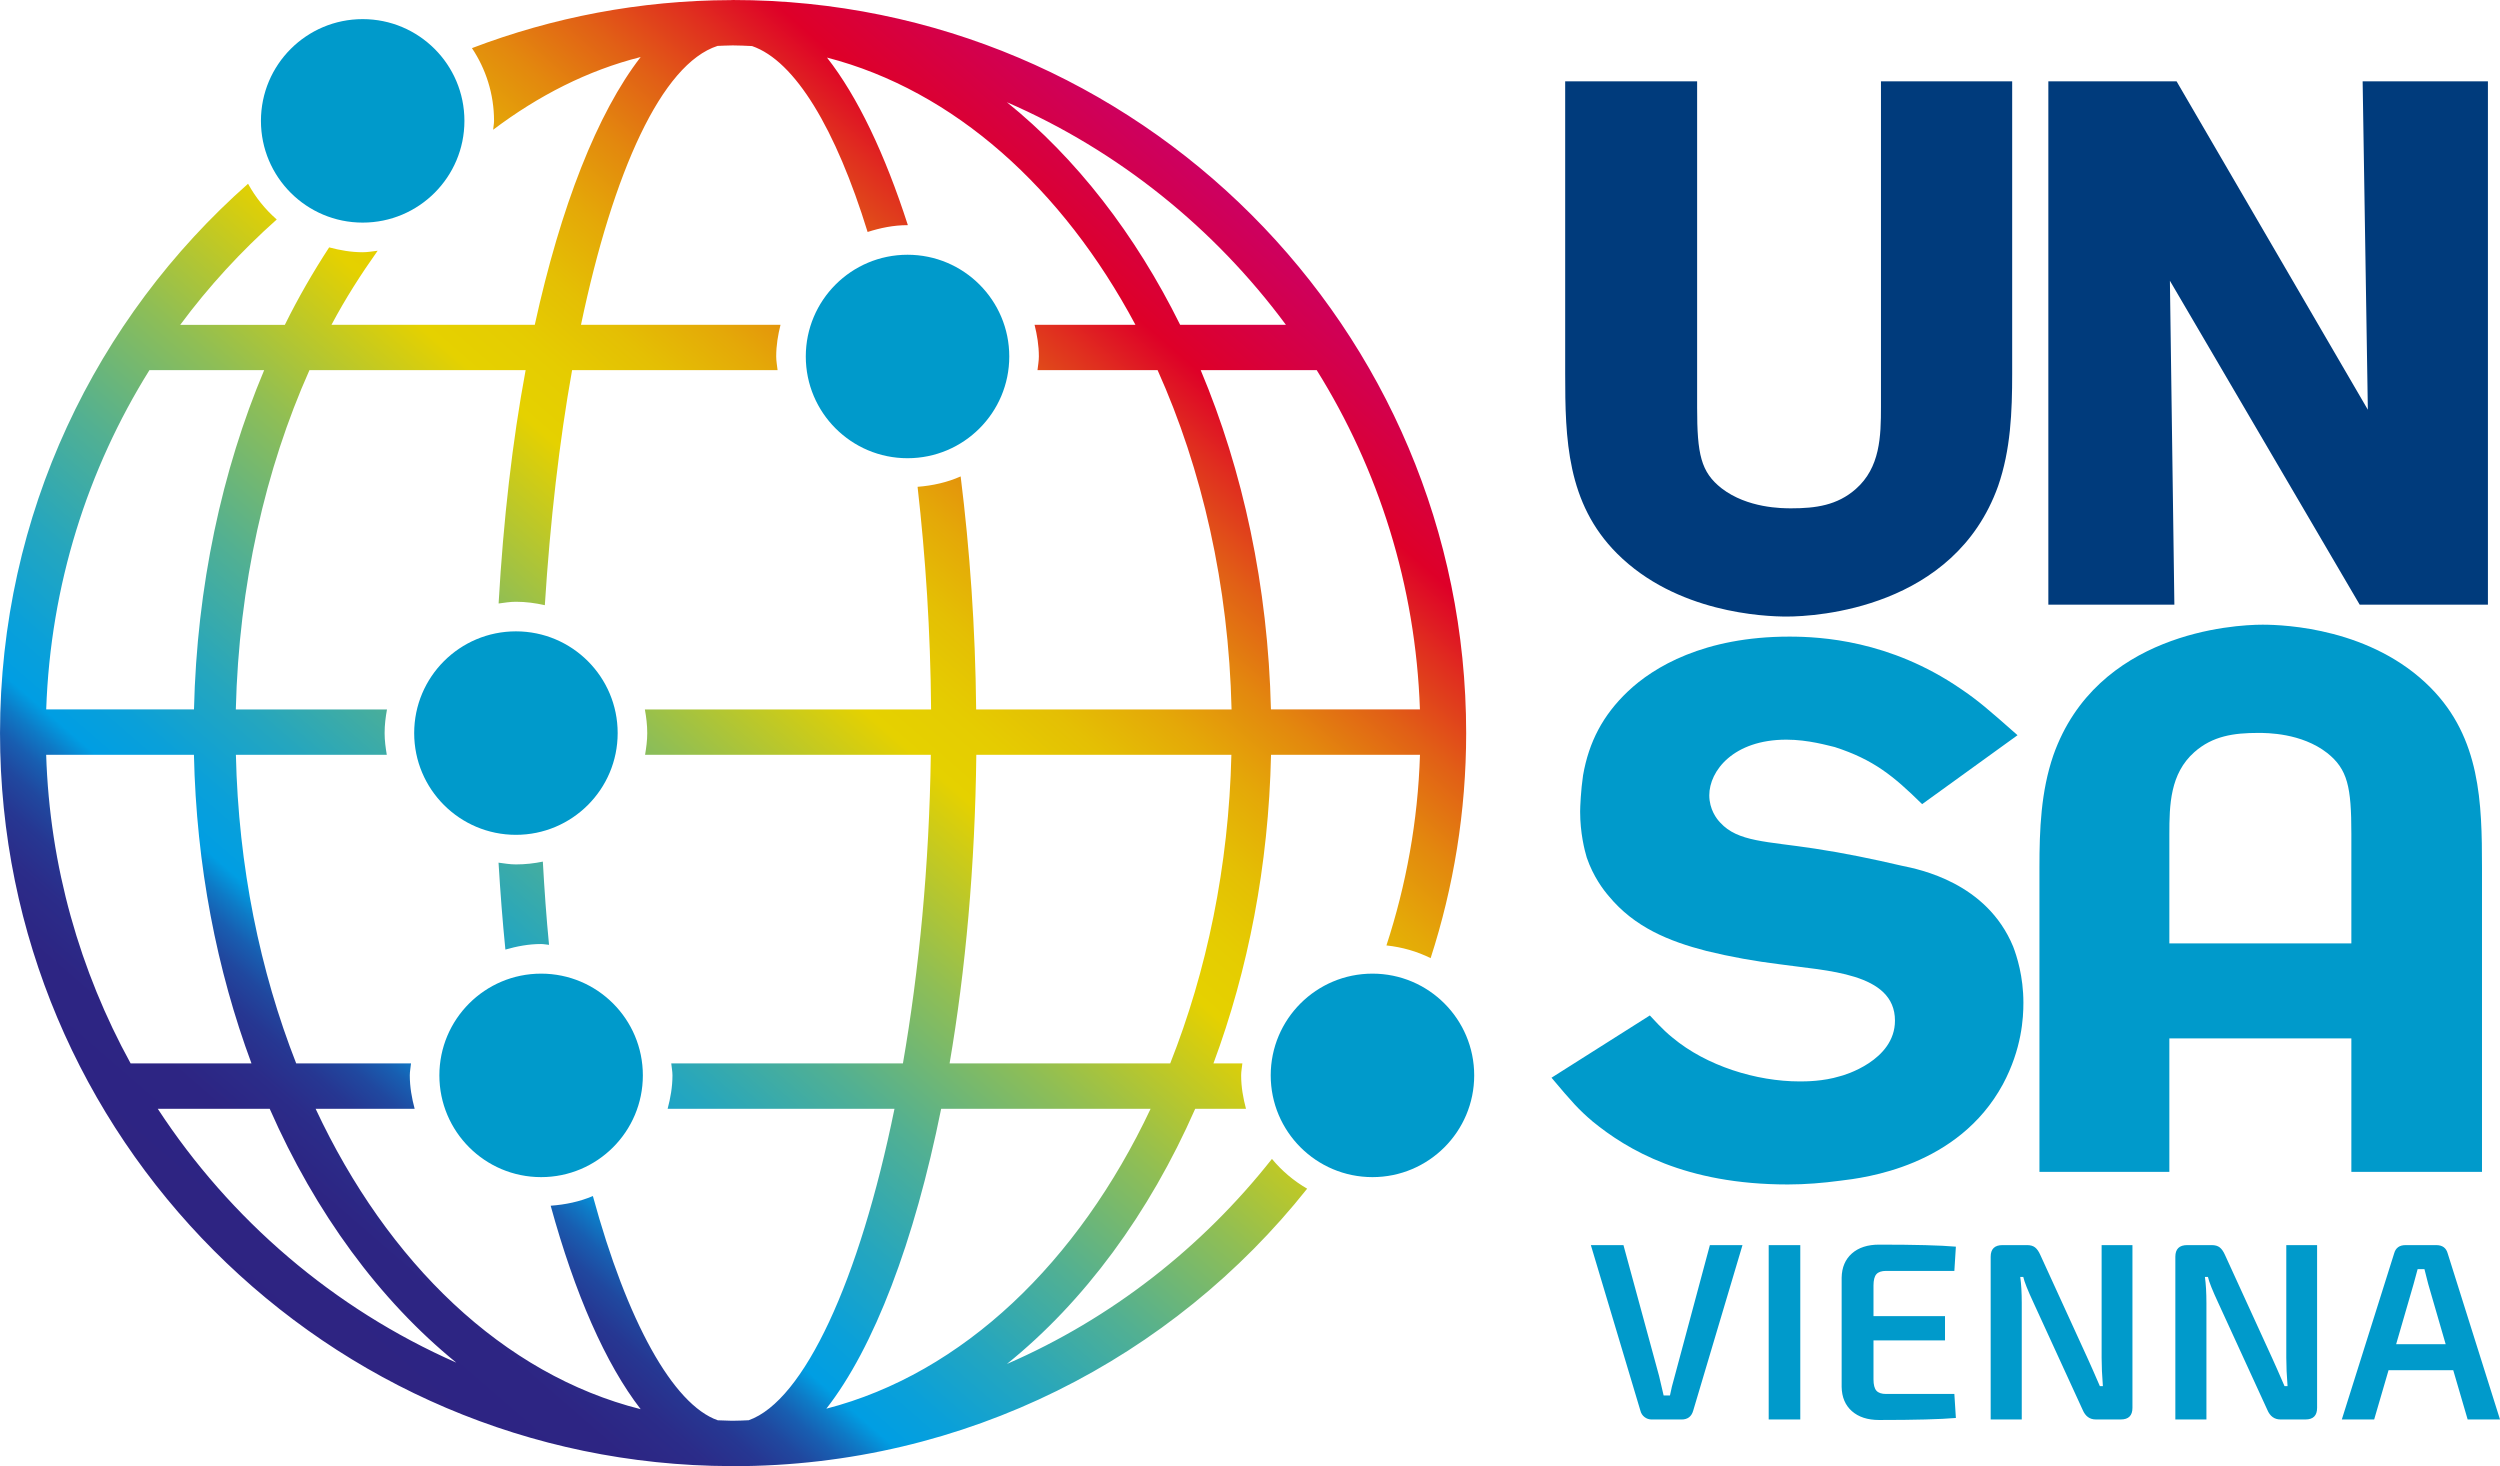 <?xml version="1.0" encoding="UTF-8" standalone="no"?>
<!-- Generator: Adobe Illustrator 15.0.2, SVG Export Plug-In . SVG Version: 6.00 Build 0)  -->

<svg
   xmlns:dc="http://purl.org/dc/elements/1.1/"
   xmlns:cc="http://creativecommons.org/ns#"
   xmlns:rdf="http://www.w3.org/1999/02/22-rdf-syntax-ns#"
   xmlns:svg="http://www.w3.org/2000/svg"
   xmlns="http://www.w3.org/2000/svg"
   xmlns:xlink="http://www.w3.org/1999/xlink"
   xmlns:sodipodi="http://sodipodi.sourceforge.net/DTD/sodipodi-0.dtd"
   xmlns:inkscape="http://www.inkscape.org/namespaces/inkscape"
   version="1.1"
   id="Ebene_1"
   x="0px"
   y="0px"
   width="148.389"
   height="87.025"
   viewBox="0 0 148.389 87.025"
   enable-background="new 0 0 595.28 841.89"
   xml:space="preserve"
   sodipodi:docname="logo.svg"
   inkscape:version="0.92.3 (2405546, 2018-03-11)"><defs
   id="defs122" /><sodipodi:namedview
   pagecolor="#ffffff"
   bordercolor="#666666"
   borderopacity="1"
   objecttolerance="10"
   gridtolerance="10"
   guidetolerance="10"
   inkscape:pageopacity="0"
   inkscape:pageshadow="2"
   inkscape:window-width="640"
   inkscape:window-height="480"
   id="namedview120"
   showgrid="false"
   fit-margin-top="0"
   fit-margin-left="0"
   fit-margin-right="0"
   fit-margin-bottom="0"
   showborder="false"
   inkscape:zoom="0.33178696"
   inkscape:cx="-195.39104"
   inkscape:cy="-194.94501"
   inkscape:window-x="0"
   inkscape:window-y="27"
   inkscape:window-maximized="0"
   inkscape:current-layer="Ebene_1" />
<g
   id="g12"
   transform="translate(-163,-138.975)">
	<defs
   id="defs3">
		<rect
   id="SVGID_1_"
   x="163"
   y="138.976"
   width="148.391"
   height="87.024" />
	</defs>
	<clipPath
   id="SVGID_2_">
		<use
   xlink:href="#SVGID_1_"
   overflow="visible"
   id="use5"
   style="overflow:visible"
   x="0"
   y="0"
   width="100%"
   height="100%" />
	</clipPath>
	<path
   clip-path="url(#SVGID_2_)"
   d="m 283.1,198.499 c 0,-1.584 -0.392,-2.772 -0.61,-3.344 -1.568,-3.784 -5.532,-4.576 -6.621,-4.796 -1.699,-0.396 -3.398,-0.748 -5.14,-1.013 -2.875,-0.439 -4.574,-0.396 -5.619,-1.54 -0.218,-0.22 -0.654,-0.792 -0.654,-1.628 0,-1.452 1.438,-3.3 4.574,-3.3 1.307,0 2.483,0.353 2.875,0.44 2.309,0.748 3.485,1.716 5.184,3.388 l 5.663,-4.092 c -1.743,-1.54 -2.353,-2.068 -3.398,-2.772 -4.182,-2.859 -8.277,-3.08 -10.15,-3.08 -5.053,0 -8.058,1.805 -9.583,3.256 -1.481,1.408 -2.309,2.992 -2.657,4.973 -0.131,0.88 -0.174,1.892 -0.174,2.156 0,1.275 0.261,2.287 0.392,2.728 0.392,1.144 1.002,1.936 1.307,2.288 1.524,1.848 3.572,2.684 5.793,3.256 1.438,0.353 2.919,0.616 4.356,0.792 2.744,0.396 6.839,0.484 6.839,3.344 0,2.376 -3.049,3.256 -3.267,3.301 -1.002,0.308 -2.047,0.308 -2.396,0.308 -2.57,0 -5.532,-0.924 -7.536,-2.596 -0.61,-0.484 -1.219,-1.188 -1.35,-1.32 l -5.837,3.696 c 1.22,1.451 1.612,1.892 2.439,2.596 2.048,1.672 5.489,3.74 11.587,3.74 1.046,0 2.091,-0.088 3.093,-0.221 1.481,-0.176 7.013,-0.836 9.67,-5.72 1.133,-2.112 1.22,-3.96 1.22,-4.84"
   id="path8"
   inkscape:connector-curvature="0"
   style="fill:#009acb" />
	<path
   clip-path="url(#SVGID_2_)"
   d="m 282.434,161.139 v -17.336 h -7.788 v 19.315 c 0,1.76 -0.044,3.608 -1.496,4.884 -1.1,0.969 -2.376,1.145 -3.828,1.145 -0.528,0 -2.596,0 -4.136,-1.188 -1.232,-0.968 -1.452,-2.023 -1.452,-4.796 v -19.359 h -7.832 v 17.336 c 0,3.872 0.088,7.7 3.08,10.691 3.52,3.521 8.712,3.74 10.076,3.74 1.76,0 9.944,-0.484 12.54,-7.744 0.748,-2.157 0.836,-4.4 0.836,-6.688"
   id="path10"
   inkscape:connector-curvature="0"
   style="fill:#003b7c" />
</g>
<polygon
   points="303.236,143.803 303.545,163.294 292.192,143.803 284.581,143.803 284.581,174.866 292.061,174.866 291.796,155.639 303.061,174.866 310.672,174.866 310.672,143.803 "
   id="polygon14"
   style="fill:#003b7c"
   transform="translate(-163,-138.975)" />
<g
   id="g26"
   transform="translate(-163,-138.975)">
	<defs
   id="defs17">
		<rect
   id="SVGID_3_"
   x="163"
   y="138.976"
   width="148.391"
   height="87.024" />
	</defs>
	<clipPath
   id="SVGID_4_">
		<use
   xlink:href="#SVGID_3_"
   overflow="visible"
   id="use19"
   style="overflow:visible"
   x="0"
   y="0"
   width="100%"
   height="100%" />
	</clipPath>
	<path
   clip-path="url(#SVGID_4_)"
   d="m 302.566,188.462 v 6.511 h -10.803 v -6.467 c 0,-1.76 0.043,-3.607 1.48,-4.884 1.09,-0.968 2.353,-1.144 3.79,-1.144 0.523,0 2.57,0 4.095,1.188 1.222,0.968 1.438,2.024 1.438,4.796 m 7.754,20.069 v -18.045 c 0,-3.872 -0.088,-7.7 -3.049,-10.692 -3.485,-3.52 -8.625,-3.74 -9.976,-3.74 -1.743,0 -9.845,0.484 -12.415,7.744 -0.741,2.156 -0.828,4.4 -0.828,6.688 v 18.045 h 7.711 v -7.921 h 10.803 v 7.921 z"
   id="path22"
   inkscape:connector-curvature="0"
   style="fill:#009acb" />
	<path
   clip-path="url(#SVGID_4_)"
   d="m 305.225,218.76 1.035,-3.57 0.24,-0.885 h 0.404 c 0.01,0.05 0.085,0.345 0.225,0.885 l 1.035,3.57 z m 4.244,4.469 h 1.92 l -3.104,-9.855 c -0.09,-0.33 -0.315,-0.494 -0.675,-0.494 h -1.83 c -0.359,0 -0.585,0.164 -0.675,0.494 L 302,223.229 h 1.92 l 0.854,-2.925 h 3.84 z M 298.704,212.88 v 6.689 c 0,0.49 0.025,1.05 0.075,1.68 h -0.18 c -0.09,-0.22 -0.225,-0.529 -0.405,-0.93 -0.18,-0.401 -0.285,-0.635 -0.315,-0.705 l -2.82,-6.165 c -0.09,-0.2 -0.193,-0.345 -0.308,-0.435 -0.115,-0.09 -0.272,-0.135 -0.472,-0.135 h -1.455 c -0.47,0 -0.705,0.229 -0.705,0.689 v 9.66 h 1.845 v -6.9 c 0,-0.62 -0.03,-1.14 -0.09,-1.56 h 0.18 c 0.06,0.28 0.265,0.795 0.615,1.545 l 2.91,6.345 c 0.16,0.38 0.42,0.57 0.78,0.57 h 1.484 c 0.461,0 0.69,-0.23 0.69,-0.69 v -9.659 h -1.829 z m -10.961,0 v 6.689 c 0,0.49 0.025,1.05 0.075,1.68 h -0.18 c -0.09,-0.22 -0.225,-0.529 -0.405,-0.93 -0.18,-0.4 -0.285,-0.635 -0.315,-0.705 l -2.82,-6.165 c -0.09,-0.2 -0.193,-0.345 -0.308,-0.435 -0.115,-0.09 -0.272,-0.135 -0.472,-0.135 h -1.455 c -0.47,0 -0.705,0.229 -0.705,0.689 v 9.66 h 1.845 v -6.9 c 0,-0.62 -0.03,-1.14 -0.09,-1.56 h 0.18 c 0.06,0.28 0.265,0.795 0.615,1.545 l 2.91,6.345 c 0.16,0.38 0.42,0.57 0.78,0.57 h 1.485 c 0.46,0 0.69,-0.23 0.69,-0.69 v -9.659 h -1.83 z m -12.791,8.835 c -0.27,0 -0.462,-0.065 -0.577,-0.195 -0.115,-0.13 -0.173,-0.355 -0.173,-0.675 v -2.311 h 4.245 v -1.439 h -4.245 v -1.815 c 0,-0.32 0.058,-0.545 0.173,-0.675 0.115,-0.13 0.307,-0.195 0.577,-0.195 h 4.05 l 0.09,-1.439 c -0.91,-0.08 -2.43,-0.12 -4.56,-0.12 -0.68,0 -1.217,0.175 -1.612,0.524 -0.395,0.351 -0.598,0.83 -0.608,1.44 v 6.479 c 0.01,0.61 0.213,1.091 0.608,1.44 0.395,0.349 0.932,0.525 1.612,0.525 2.13,0 3.65,-0.04 4.56,-0.12 l -0.09,-1.425 h -4.05 z m -5.095,-8.835 h -1.875 v 10.35 h 1.875 z m -5.366,0 -2.085,7.77 c -0.13,0.45 -0.225,0.835 -0.285,1.155 h -0.375 c -0.03,-0.12 -0.075,-0.312 -0.135,-0.577 -0.06,-0.266 -0.105,-0.458 -0.135,-0.578 l -2.115,-7.77 h -1.935 l 2.94,9.824 c 0.04,0.16 0.122,0.288 0.247,0.383 0.125,0.096 0.268,0.143 0.428,0.143 h 1.77 c 0.36,0 0.59,-0.175 0.69,-0.525 l 2.925,-9.824 h -1.935 z"
   id="path24"
   inkscape:connector-curvature="0"
   style="fill:#009acb" />
</g>
<g
   id="g87"
   transform="translate(-163,-138.975)">
	<defs
   id="defs29">
		<path
   id="SVGID_5_"
   d="m 193.622,190.283 c -0.353,0 -0.691,-0.059 -1.031,-0.104 0.106,1.753 0.238,3.48 0.407,5.159 0.678,-0.194 1.38,-0.33 2.121,-0.33 0.16,0 0.311,0.038 0.469,0.048 -0.156,-1.604 -0.274,-3.261 -0.367,-4.939 -0.517,0.107 -1.05,0.166 -1.599,0.166 m -21.257,14.506 h 6.644 c 2.716,6.181 6.527,11.369 11.074,15.066 -7.275,-3.203 -13.414,-8.48 -17.718,-15.066 m 46.498,0 h 12.432 c -4.295,9.102 -11.139,15.706 -19.247,17.799 2.828,-3.618 5.223,-9.903 6.815,-17.799 m -53.122,-21.012 h 8.771 c 0.141,6.578 1.36,12.784 3.415,18.317 h -7.174 c -3,-5.467 -4.805,-11.686 -5.012,-18.317 m 55.209,0 h 15.14 c -0.156,6.629 -1.464,12.845 -3.631,18.317 h -13.095 c 0.947,-5.536 1.513,-11.748 1.586,-18.317 m -49.08,-22.832 h 6.81 c -2.509,5.969 -3.994,12.827 -4.165,20.139 h -8.772 c 0.253,-7.38 2.458,-14.257 6.127,-20.139 m 62.399,0 h 6.886 c 3.668,5.882 5.873,12.759 6.126,20.139 h -8.843 c -0.172,-7.313 -1.659,-14.17 -4.169,-20.139 m -11.504,-15.903 c 6.624,2.879 12.317,7.477 16.561,13.211 h -6.278 c -2.659,-5.375 -6.175,-9.9 -10.283,-13.211 M 205.589,141.7 c 0.263,-0.01 0.525,-0.024 0.789,-0.027 0.038,0 0.076,-0.003 0.114,-0.003 0.385,0.001 0.766,0.021 1.146,0.039 2.559,0.88 4.975,4.925 6.859,11.035 0.752,-0.24 1.538,-0.405 2.37,-0.405 0.007,0 0.013,0.002 0.02,0.002 -1.358,-4.218 -2.987,-7.637 -4.8,-9.948 7.536,1.946 13.984,7.761 18.307,15.86 h -5.987 c 0.151,0.605 0.255,1.229 0.255,1.881 0,0.278 -0.053,0.54 -0.082,0.812 h 7.13 c 2.64,5.879 4.217,12.752 4.39,20.139 h -15.16 c -0.047,-4.865 -0.381,-9.499 -0.92,-13.832 -0.79,0.351 -1.655,0.548 -2.557,0.617 0.469,4.136 0.767,8.556 0.802,13.215 h -16.989 c 0.084,0.457 0.141,0.923 0.141,1.405 0,0.44 -0.059,0.866 -0.129,1.288 h 16.96 c -0.091,6.596 -0.701,12.824 -1.655,18.317 h -13.751 c 0.023,0.238 0.072,0.466 0.072,0.709 0,0.69 -0.119,1.348 -0.287,1.985 h 13.465 c -2.078,10.206 -5.374,17.331 -8.653,18.485 -0.315,0.013 -0.63,0.031 -0.947,0.031 -0.038,0 -0.076,-0.002 -0.113,-0.002 -0.26,-0.004 -0.518,-0.017 -0.777,-0.026 -2.663,-0.938 -5.393,-5.896 -7.412,-13.311 -0.775,0.332 -1.624,0.511 -2.505,0.575 1.434,5.22 3.26,9.392 5.342,12.077 -8.159,-2.056 -15.014,-8.675 -19.294,-17.83 h 5.878 c -0.17,-0.638 -0.288,-1.295 -0.288,-1.985 0,-0.243 0.05,-0.471 0.072,-0.709 h -6.815 c -2.144,-5.47 -3.432,-11.685 -3.579,-18.317 h 8.956 c -0.07,-0.422 -0.129,-0.848 -0.129,-1.288 0,-0.482 0.057,-0.948 0.141,-1.405 h -8.973 c 0.18,-7.382 1.748,-14.256 4.37,-20.139 h 12.832 c -0.785,4.217 -1.322,8.898 -1.604,13.851 0.34,-0.045 0.676,-0.103 1.028,-0.103 0.592,0 1.162,0.078 1.716,0.203 0.317,-4.996 0.862,-9.727 1.618,-13.951 h 12.197 c -0.028,-0.271 -0.082,-0.533 -0.082,-0.812 0,-0.651 0.104,-1.275 0.256,-1.881 h -11.843 c 1.916,-9.129 4.797,-15.481 8.105,-16.552 m 0.903,-2.723 c -0.006,-0.001 -0.01,-0.001 -0.016,-0.001 -0.032,0 -0.065,0.005 -0.098,0.005 -5.412,0.016 -10.588,1.028 -15.366,2.85 0.826,1.238 1.311,2.721 1.311,4.319 0,0.181 -0.042,0.35 -0.053,0.526 2.684,-2.026 5.617,-3.526 8.757,-4.317 -2.568,3.312 -4.75,8.88 -6.286,15.895 h -12.067 c 0.83,-1.566 1.761,-3.015 2.741,-4.397 -0.295,0.033 -0.584,0.089 -0.888,0.089 -0.692,0 -1.352,-0.119 -1.991,-0.289 -0.946,1.453 -1.831,2.98 -2.63,4.598 h -6.209 c 1.688,-2.281 3.614,-4.37 5.728,-6.254 -0.688,-0.6 -1.26,-1.314 -1.703,-2.12 -9.024,7.969 -14.722,19.62 -14.722,32.608 0,23.985 19.408,43.435 43.378,43.507 0.033,0 0.066,0.004 0.098,0.004 0.006,0 0.01,0 0.016,-0.001 0.007,0 0.013,0.001 0.02,0.001 13.808,0 26.105,-6.439 34.074,-16.471 -0.801,-0.463 -1.503,-1.059 -2.09,-1.767 -4.14,5.248 -9.518,9.472 -15.731,12.171 4.591,-3.7 8.439,-8.92 11.175,-15.145 h 3.015 c -0.169,-0.638 -0.287,-1.295 -0.287,-1.985 0,-0.243 0.05,-0.471 0.072,-0.709 h -1.717 c 2.056,-5.531 3.276,-11.739 3.418,-18.317 h 8.841 c -0.123,3.941 -0.822,7.734 -1.991,11.314 0.936,0.101 1.817,0.354 2.623,0.755 1.361,-4.21 2.11,-8.694 2.11,-13.357 0,-24.031 -19.482,-43.514 -43.512,-43.514 -0.007,0.001 -0.013,0.002 -0.02,0.002"
   inkscape:connector-curvature="0" />
	</defs>
	<clipPath
   id="SVGID_6_">
		<use
   xlink:href="#SVGID_5_"
   overflow="visible"
   id="use31"
   style="overflow:visible"
   x="0"
   y="0"
   width="100%"
   height="100%" />
	</clipPath>
	
		<linearGradient
   id="SVGID_7_"
   gradientUnits="userSpaceOnUse"
   x1="6.887"
   y1="845.32"
   x2="7.887"
   y2="845.32"
   gradientTransform="matrix(62.873,-74.929,-74.929,-62.873,63079.672,53884.625)">
		<stop
   offset="0"
   style="stop-color:#2E2382"
   id="stop34" />
		<stop
   offset="0.042"
   style="stop-color:#2E2382"
   id="stop36" />
		<stop
   offset="0.049"
   style="stop-color:#2E2382"
   id="stop38" />
		<stop
   offset="0.134"
   style="stop-color:#2D2583"
   id="stop40" />
		<stop
   offset="0.165"
   style="stop-color:#2B2C89"
   id="stop42" />
		<stop
   offset="0.187"
   style="stop-color:#263792"
   id="stop44" />
		<stop
   offset="0.205"
   style="stop-color:#20489F"
   id="stop46" />
		<stop
   offset="0.22"
   style="stop-color:#185EB1"
   id="stop48" />
		<stop
   offset="0.233"
   style="stop-color:#0E7AC6"
   id="stop50" />
		<stop
   offset="0.245"
   style="stop-color:#0299DF"
   id="stop52" />
		<stop
   offset="0.247"
   style="stop-color:#009EE3"
   id="stop54" />
		<stop
   offset="0.277"
   style="stop-color:#0AA0D9"
   id="stop56" />
		<stop
   offset="0.328"
   style="stop-color:#25A6BE"
   id="stop58" />
		<stop
   offset="0.395"
   style="stop-color:#52B092"
   id="stop60" />
		<stop
   offset="0.474"
   style="stop-color:#8FBE55"
   id="stop62" />
		<stop
   offset="0.563"
   style="stop-color:#DDCF08"
   id="stop64" />
		<stop
   offset="0.572"
   style="stop-color:#E5D100"
   id="stop66" />
		<stop
   offset="0.607"
   style="stop-color:#E5CC01"
   id="stop68" />
		<stop
   offset="0.647"
   style="stop-color:#E4BF04"
   id="stop70" />
		<stop
   offset="0.689"
   style="stop-color:#E4A808"
   id="stop72" />
		<stop
   offset="0.733"
   style="stop-color:#E3880E"
   id="stop74" />
		<stop
   offset="0.778"
   style="stop-color:#E15F16"
   id="stop76" />
		<stop
   offset="0.823"
   style="stop-color:#E02E1F"
   id="stop78" />
		<stop
   offset="0.86"
   style="stop-color:#DE0028"
   id="stop80" />
		<stop
   offset="1"
   style="stop-color:#C4007E"
   id="stop82" />
	</linearGradient>
	<polygon
   clip-path="url(#SVGID_6_)"
   points="292.875,174.933 214.068,268.851 120.149,190.044 198.956,96.125 "
   id="polygon85"
   style="fill:url(#SVGID_7_)" />
</g>
<g
   id="g97"
   transform="translate(-163,-138.975)">
	<defs
   id="defs90">
		<rect
   id="SVGID_8_"
   x="163"
   y="138.976"
   width="148.391"
   height="87.024" />
	</defs>
	<clipPath
   id="SVGID_9_">
		<use
   xlink:href="#SVGID_8_"
   overflow="visible"
   id="use92"
   style="overflow:visible"
   x="0"
   y="0"
   width="100%"
   height="100%" />
	</clipPath>
	<path
   clip-path="url(#SVGID_9_)"
   d="M 197.4,150.651"
   id="path95"
   inkscape:connector-curvature="0"
   style="fill:#181716" />
</g>
<path
   d="M 34.4,11.676"
   id="path99"
   inkscape:connector-curvature="0"
   style="fill:none;stroke:#181716;stroke-width:0.902" />
<g
   id="g117"
   transform="translate(-163,-138.975)">
	<defs
   id="defs102">
		<rect
   id="SVGID_10_"
   x="163"
   y="138.976"
   width="148.391"
   height="87.024" />
	</defs>
	<clipPath
   id="SVGID_11_">
		<use
   xlink:href="#SVGID_10_"
   overflow="visible"
   id="use104"
   style="overflow:visible"
   x="0"
   y="0"
   width="100%"
   height="100%" />
	</clipPath>
	<path
   clip-path="url(#SVGID_11_)"
   d="m 184.527,152.188 c 3.335,0 6.039,-2.704 6.039,-6.039 0,-3.336 -2.704,-6.039 -6.039,-6.039 -3.335,0 -6.039,2.703 -6.039,6.039 0,3.335 2.704,6.039 6.039,6.039"
   id="path107"
   inkscape:connector-curvature="0"
   style="fill:#009acb" />
	<path
   clip-path="url(#SVGID_11_)"
   d="m 216.867,166.173 c 3.335,0 6.039,-2.703 6.039,-6.038 0,-3.337 -2.704,-6.039 -6.039,-6.039 -3.335,0 -6.039,2.702 -6.039,6.039 0,3.335 2.704,6.038 6.039,6.038"
   id="path109"
   inkscape:connector-curvature="0"
   style="fill:#009acb" />
	<path
   clip-path="url(#SVGID_11_)"
   d="m 193.623,188.527 c 3.335,0 6.039,-2.704 6.039,-6.039 0,-3.336 -2.704,-6.039 -6.039,-6.039 -3.335,0 -6.039,2.703 -6.039,6.039 -0.001,3.335 2.704,6.039 6.039,6.039"
   id="path111"
   inkscape:connector-curvature="0"
   style="fill:#009acb" />
	<path
   clip-path="url(#SVGID_11_)"
   d="m 195.118,208.844 c 3.335,0 6.039,-2.704 6.039,-6.039 0,-3.336 -2.704,-6.039 -6.039,-6.039 -3.335,0 -6.039,2.703 -6.039,6.039 0.001,3.335 2.704,6.039 6.039,6.039"
   id="path113"
   inkscape:connector-curvature="0"
   style="fill:#009acb" />
	<path
   clip-path="url(#SVGID_11_)"
   d="m 244.463,208.844 c 3.335,0 6.039,-2.704 6.039,-6.039 0,-3.336 -2.704,-6.039 -6.039,-6.039 -3.335,0 -6.039,2.703 -6.039,6.039 0,3.335 2.704,6.039 6.039,6.039"
   id="path115"
   inkscape:connector-curvature="0"
   style="fill:#009acb" />
</g>
</svg>